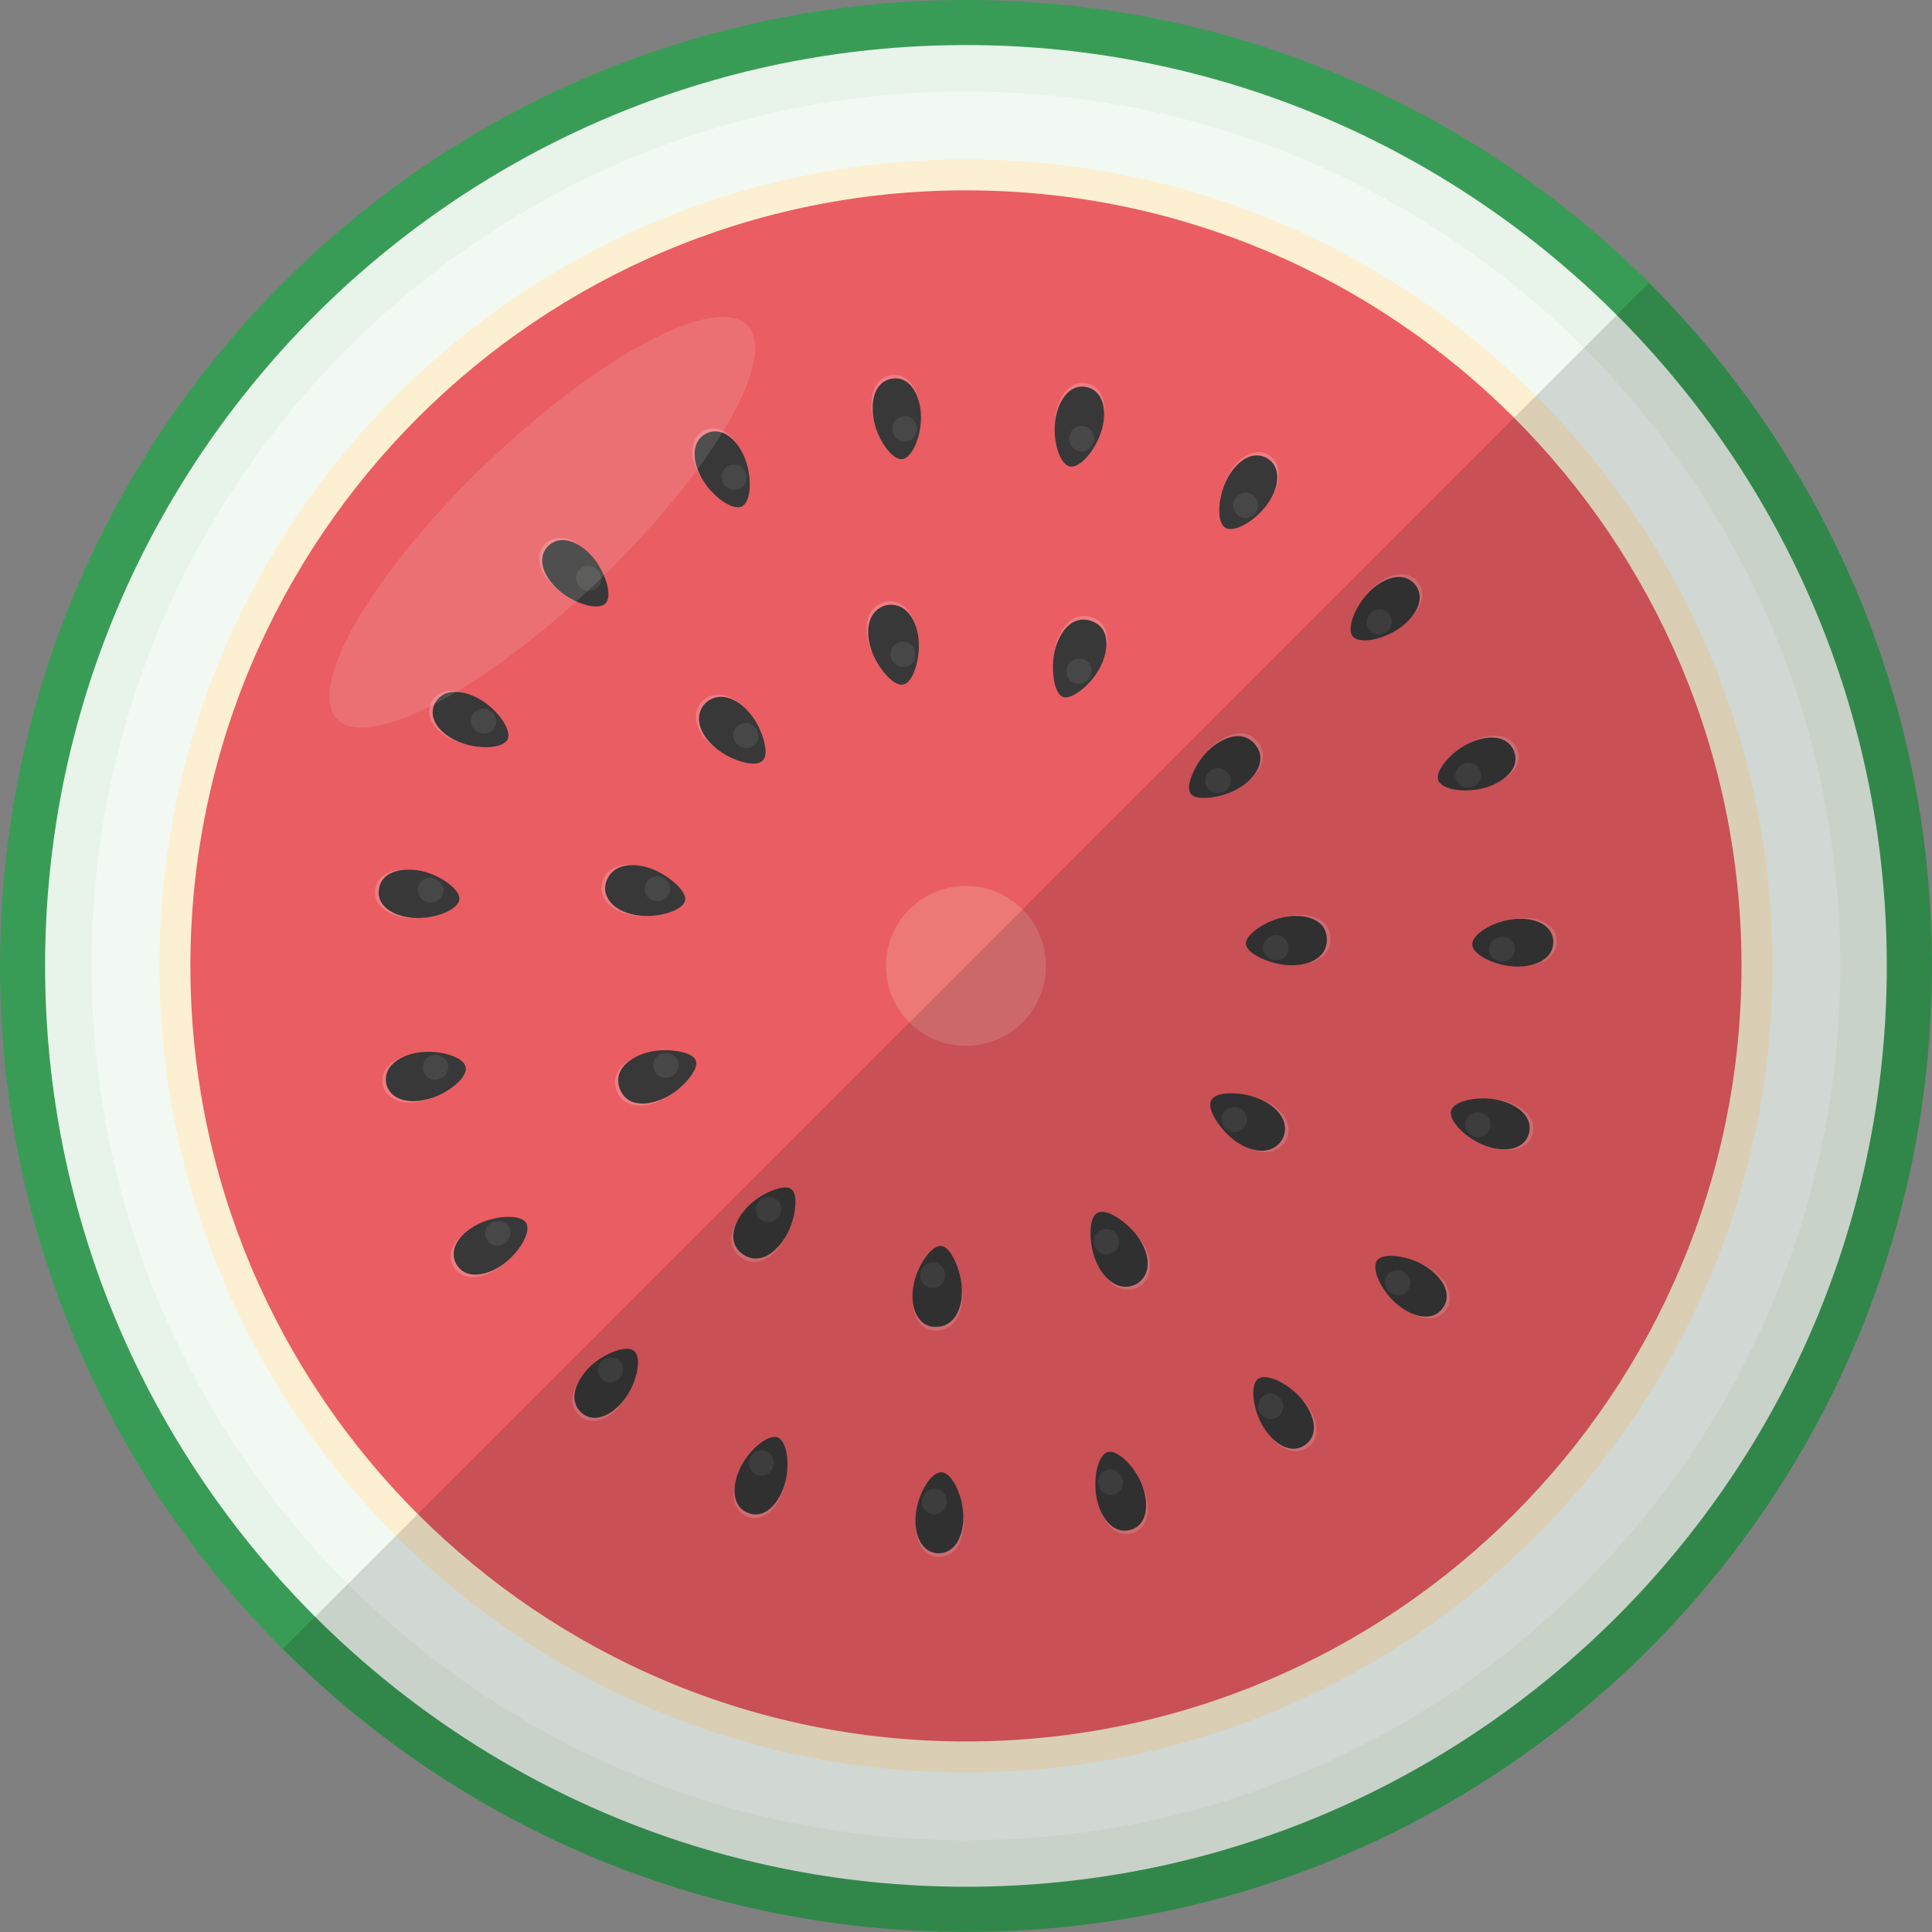 <?xml version="1.0" encoding="iso-8859-1"?>

<!DOCTYPE svg PUBLIC "-//W3C//DTD SVG 1.1//EN" "http://www.w3.org/Graphics/SVG/1.1/DTD/svg11.dtd">
<!-- Uploaded to: SVG Repo, www.svgrepo.com, Generator: SVG Repo Mixer Tools -->
<svg height="800px" width="800px" version="1.1" id="_x34_" xmlns="http://www.w3.org/2000/svg" xmlns:xlink="http://www.w3.org/1999/xlink" 
	 viewBox="0 0 512 512"  xml:space="preserve">
<rect x="0" y="0" width="512" height="512" fill="#808080" stroke="none"/>
<g>
	<g>
		<path style="fill:#399C56;" d="M511.973,255.987c0,141.419-114.567,255.987-255.987,255.987c-30.93,0-60.553-5.465-88.022-15.543
			c-3.924-1.386-7.848-2.925-11.618-4.54c-3.847-1.615-7.617-3.308-11.31-5.156c-0.077,0-0.077,0-0.077,0
			c-3.77-1.845-7.387-3.693-11.003-5.617c-7.078-3.847-14.003-8.077-20.697-12.541c-0.154-0.154-0.308-0.231-0.385-0.308
			c-0.077,0-0.077,0-0.077,0c-3.385-2.309-6.771-4.692-10.002-7.155c-3.308-2.463-6.54-5.002-9.695-7.54
			c-3.155-2.617-6.232-5.31-9.233-8.079c-3.077-2.769-6.001-5.54-8.925-8.464c-11.695-11.695-22.313-24.544-31.547-38.317
			c-6.617-9.772-12.465-20.081-17.62-30.7C9.233,334.159,0,296.148,0,255.987C0,114.566,114.566,0,255.986,0
			c40.164,0,78.173,9.233,112.028,25.774c8.926,4.309,17.62,9.157,26.007,14.541c0.077,0,0.154,0.079,0.231,0.154
			c15.465,9.926,29.854,21.544,42.78,34.47c2.924,2.925,5.694,5.85,8.464,8.927c2.77,3.002,5.463,6.079,8.079,9.233
			c2.539,3.154,5.078,6.387,7.541,9.695c2.462,3.231,4.847,6.618,7.156,10.003c0,0,0,0,0,0.077c1.154,1.616,2.231,3.231,3.231,4.847
			c0.077,0.077,0.154,0.154,0.154,0.231c0.7,1.108,1.317,2.273,2.003,3.389c2.623,4.127,5.134,8.312,7.46,12.616
			c1.924,3.616,3.77,7.232,5.617,11.002c0,0,0,0,0,0.077c1.847,3.693,3.54,7.463,5.156,11.31c1.616,3.77,3.154,7.694,4.539,11.618
			C506.51,195.432,511.973,225.056,511.973,255.987z"/>
		<path style="fill:#399C56;" d="M255.986,499.688c-134.383,0-243.711-109.329-243.711-243.713
			c0-134.383,109.329-243.711,243.711-243.711s243.712,109.329,243.712,243.711C499.698,390.359,390.369,499.688,255.986,499.688z"
			/>
		<path style="fill:#E8F3E9;" d="M255.985,500.011c-134.562,0-244.035-109.475-244.035-244.037S121.423,11.939,255.985,11.939
			s244.037,109.473,244.037,244.035S390.547,500.011,255.985,500.011z"/>
		<path style="fill:#F2F9F3;" d="M255.984,487.709c-127.777,0-231.732-103.955-231.732-231.734S128.207,24.241,255.984,24.241
			c127.779,0,231.736,103.955,231.736,231.734S383.764,487.709,255.984,487.709z"/>
		<path style="fill:#FDEFD1;" d="M255.985,469.706c-117.85,0-213.73-95.88-213.73-213.732c0-117.85,95.88-213.73,213.73-213.73
			c117.852,0,213.732,95.88,213.732,213.73C469.717,373.826,373.837,469.706,255.985,469.706z"/>
		<path style="fill:#E95D63;" d="M255.985,461.505c-113.329,0-205.529-92.201-205.529-205.531S142.656,50.445,255.985,50.445
			s205.531,92.2,205.531,205.529S369.314,461.505,255.985,461.505z"/>
		<g>
			<path style="fill:#E95D63;" d="M255.451,401.555c-80.542,0-146.07-65.527-146.07-146.072c0-80.542,65.527-146.07,146.07-146.07
				c80.544,0,146.072,65.528,146.072,146.07C401.523,336.028,335.996,401.555,255.451,401.555z"/>
			<g>
				<g>
					<g>
						<path style="opacity:0.2;fill:#FFFFFF;" d="M249.599,391.002c-2.85-0.103-6.31,5.797-6.838,11.279
							c-0.501,5.429,1.542,10.133,5.916,10.334c4.377,0.116,6.809-4.273,6.774-9.751
							C255.394,397.384,252.452,391.071,249.599,391.002z"/>
						<path style="fill:#383838;" d="M249.496,390.173c-2.832-0.117-6.277,5.755-6.807,11.199c-0.504,5.396,1.524,10.06,5.87,10.275
							c4.35,0.115,6.772-4.245,6.743-9.688C255.25,396.514,252.332,390.24,249.496,390.173z"/>
						<path style="fill:#484747;" d="M250.885,398.061c-0.051,1.855-1.604,3.369-3.463,3.269c-1.857-0.142-3.24-1.766-3.088-3.628
							c0.152-1.862,1.699-3.263,3.456-3.127C249.549,394.67,250.938,396.182,250.885,398.061z"/>
					</g>
					<path style="opacity:0;fill:#FFFFFF;" d="M213.139,389.929c1.9,0.589,3.003,2.626,2.433,4.647
						c-0.564,1.999-2.685,3.193-4.708,2.565c-2.007-0.679-3.074-2.829-2.385-4.8C209.167,390.369,211.254,389.289,213.139,389.929z"
						/>
				</g>
				<g>
					<g>
						<path style="opacity:0.2;fill:#FFFFFF;" d="M205.943,381.755c-1.345-0.546-3.306,0.401-5.221,1.996
							c-1.908,1.597-3.813,3.948-4.929,6.45c-2.252,4.981-1.871,10.121,2.228,11.683c4.058,1.663,7.853-1.869,9.593-7.034
							C209.343,389.647,208.571,382.86,205.943,381.755z"/>
						<path style="fill:#383838;" d="M206.118,380.934c-2.656-0.985-7.827,3.438-10.095,8.381
							c-2.24,4.941-1.871,10.061,2.202,11.612c4.034,1.652,7.804-1.841,9.54-6.978C209.487,388.788,208.73,382.031,206.118,380.934z
							"/>
						<path style="fill:#484747;" d="M204.845,388.874c-0.657,1.748-2.595,2.611-4.327,1.927c-1.744-0.657-2.503-2.685-1.75-4.397
							c0.751-1.708,2.653-2.486,4.302-1.868C204.708,385.182,205.502,387.126,204.845,388.874z"/>
					</g>
					<path style="opacity:0;fill:#FFFFFF;" d="M171.823,368.848c1.624,1.153,1.973,3.481,0.783,5.196
						c-1.191,1.715-3.555,2.111-5.28,0.883c-1.712-1.246-1.98-3.682-0.699-5.308C167.929,367.964,170.212,367.677,171.823,368.848z"
						/>
				</g>
				<g>
					<g>
						<path style="opacity:0.2;fill:#FFFFFF;" d="M167.659,358.784c-1.097-0.953-3.225-0.733-5.586,0.19
							c-2.348,0.92-4.886,2.499-6.759,4.513c-1.863,2.005-3.137,4.23-3.514,6.331c-0.355,2.069,0.194,4.017,1.836,5.439
							c3.3,2.879,8.046,0.759,11.358-3.546c1.683-2.162,2.866-4.956,3.384-7.402C168.877,361.875,168.74,359.757,167.659,358.784z"
							/>
						<path style="fill:#383838;" d="M168.09,358.065c-1.091-0.947-3.207-0.73-5.555,0.186c-2.325,0.901-4.857,2.476-6.717,4.473
							c-1.855,1.993-3.117,4.195-3.501,6.291c-0.354,2.056,0.191,3.991,1.823,5.403c3.271,2.873,7.997,0.762,11.29-3.509
							c1.674-2.146,2.852-4.921,3.367-7.35C169.293,361.144,169.167,359.029,168.09,358.065z"/>
						<path style="fill:#484747;" d="M164.303,365.173c-1.189,1.441-3.295,1.62-4.702,0.4c-1.405-1.223-1.531-3.315-0.249-4.708
							c1.248-1.356,3.365-1.548,4.694-0.391C165.378,361.628,165.492,363.733,164.303,365.173z"/>
					</g>
					<path style="opacity:0;fill:#FFFFFF;" d="M139.535,335.523c1.155,1.622,0.729,3.943-0.951,5.184
						c-1.68,1.24-4.038,0.848-5.265-0.878c-1.259-1.704-0.698-4.117,1.034-5.24C136.123,333.44,138.347,333.923,139.535,335.523z"/>
				</g>
				<g>
					<g>
						<path style="opacity:0.2;fill:#FFFFFF;" d="M138.819,324.67c-1.411-2.477-8.4-2.05-13.206,0.472
							c-4.874,2.586-7.568,6.802-5.38,10.598c2.246,3.761,7.361,3.322,11.899,0.305C136.708,332.977,140.254,327.132,138.819,324.67
							z"/>
						<path style="fill:#383838;" d="M139.461,324.127c-1.408-2.458-8.343-2.048-13.122,0.453
							c-4.844,2.564-7.535,6.756-5.356,10.526c2.22,3.745,7.313,3.308,11.823,0.317
							C137.358,332.379,140.875,326.582,139.461,324.127z"/>
						<path style="fill:#484747;" d="M133.585,329.633c-1.612,0.993-3.639,0.47-4.573-1.142c-0.929-1.614-0.352-3.647,1.289-4.539
							c1.641-0.893,3.685-0.379,4.564,1.147C135.747,326.623,135.153,328.666,133.585,329.633z"/>
					</g>
					<path style="opacity:0;fill:#FFFFFF;" d="M119.781,293.568c0.545,1.915-0.63,3.974-2.622,4.601
						c-1.992,0.626-4.078-0.517-4.658-2.555c-0.587-2.035,0.6-4.099,2.651-4.608C117.154,290.509,119.228,291.656,119.781,293.568z"
						/>
				</g>
				<g>
					<g>
						<path style="opacity:0.2;fill:#FFFFFF;" d="M122.613,283.087c-0.527-2.799-7.178-4.695-12.603-3.872
							c-5.406,0.844-9.391,3.96-8.578,8.268c0.982,4.273,5.844,5.554,11.147,4.175C117.876,290.255,123.261,285.861,122.613,283.087
							z"/>
						<path style="fill:#383838;" d="M123.392,282.786c-0.509-2.785-7.13-4.674-12.518-3.862c-5.376,0.833-9.324,3.923-8.533,8.208
							c0.977,4.247,5.808,5.525,11.078,4.16C118.684,289.903,124.036,285.542,123.392,282.786z"/>
						<path style="fill:#484747;" d="M116.093,286.059c-1.799,0.403-3.699-0.721-3.991-2.562c-0.328-1.833,0.899-3.569,2.742-3.876
							c1.842-0.307,3.588,0.848,3.898,2.581C119.013,283.943,117.94,285.647,116.093,286.059z"/>
					</g>
					<path style="opacity:0;fill:#FFFFFF;" d="M114.753,247.458c-0.13,1.987-1.804,3.56-3.91,3.504
						c-2.069-0.054-3.777-1.817-3.64-3.93c0.16-2.112,1.978-3.677,4.058-3.496C113.341,243.716,114.906,245.472,114.753,247.458z"/>
				</g>
				<g>
					<g>
						<path style="opacity:0.2;fill:#FFFFFF;" d="M120.893,238.461c0.193-1.439-1.197-3.103-3.232-4.567
							c-2.016-1.454-4.765-2.718-7.465-3.18c-5.391-0.952-10.264,0.692-10.767,5.047c-0.611,4.342,3.75,7.144,9.186,7.556
							C114.082,243.709,120.469,241.282,120.893,238.461z"/>
						<path style="fill:#383838;" d="M121.731,238.428c0.195-1.43-1.197-3.087-3.204-4.541c-2.003-1.447-4.733-2.706-7.416-3.168
							c-5.349-0.95-10.206,0.677-10.704,5.006c-0.606,4.316,3.71,7.103,9.118,7.518C114.95,243.636,121.311,241.231,121.731,238.428
							z"/>
						<path style="fill:#484747;" d="M113.722,239.158c-1.857-0.204-3.171-1.868-2.936-3.716c0.208-1.852,1.969-3.091,3.822-2.784
							c1.833,0.304,3.073,1.957,2.88,3.708C117.266,238.113,115.578,239.362,113.722,239.158z"/>
					</g>
					<path style="opacity:0;fill:#FFFFFF;" d="M124.989,202.23c-0.73,1.852-2.91,2.758-4.865,2.026
						c-1.955-0.732-2.91-2.923-2.132-4.893c0.743-1.985,3.068-2.83,4.956-1.988C124.874,198.233,125.684,200.363,124.989,202.23z"/>
				</g>
				<g>
					<g>
						<path style="opacity:0.2;fill:#FFFFFF;" d="M133.698,195.721c1.312-2.53-2.846-8.159-7.585-10.822
							c-4.823-2.682-9.814-2.641-11.818,1.256c-1.924,3.937,1.219,7.986,6.223,10.149
							C125.581,198.471,132.423,198.269,133.698,195.721z"/>
						<path style="fill:#383838;" d="M134.503,195.964c1.304-2.514-2.826-8.114-7.524-10.761c-4.788-2.669-9.759-2.639-11.745,1.237
							c-1.926,3.906,1.205,7.938,6.172,10.092C126.437,198.691,133.222,198.49,134.503,195.964z"/>
						<path style="fill:#484747;" d="M126.69,194.034c-1.71-0.811-2.385-2.801-1.535-4.459c0.85-1.657,2.871-2.279,4.512-1.388
							c1.642,0.891,2.323,2.884,1.519,4.452C130.383,194.205,128.356,194.824,126.69,194.034z"/>
					</g>
					<path style="opacity:0;fill:#FFFFFF;" d="M149.413,162.796c-1.304,1.506-3.67,1.649-5.282,0.321
						c-1.612-1.327-1.796-3.701-0.409-5.301c1.37-1.615,3.771-1.727,5.316-0.291C150.552,158.934,150.7,161.276,149.413,162.796z"/>
				</g>
				<g>
					<g>
						<path style="opacity:0.2;fill:#FFFFFF;" d="M159.745,159.433c2.069-1.965-0.012-8.598-3.668-12.68
							c-3.672-4.066-8.436-5.669-11.601-2.643c-3.044,3.146-1.439,7.934,2.609,11.617
							C151.159,159.401,157.763,161.485,159.745,159.433z"/>
						<path style="fill:#383838;" d="M160.429,159.924c2.056-1.953-0.007-8.55-3.635-12.609c-3.645-4.043-8.375-5.639-11.521-2.632
							c-3.036,3.118-1.438,7.885,2.579,11.547C151.898,159.887,158.449,161.954,160.429,159.924z"/>
						<path style="fill:#484747;" d="M153.684,155.597c-1.339-1.304-1.397-3.468-0.029-4.733c1.348-1.285,3.468-1.214,4.734,0.159
							c1.266,1.373,1.26,3.473-0.016,4.688C157.077,156.906,155.021,156.899,153.684,155.597z"/>
					</g>
					<path style="opacity:0;fill:#FFFFFF;" d="M185.258,133.346c-1.724,0.996-4.021,0.349-5.104-1.404
						c-1.112-1.8-0.509-4.087,1.325-5.146c1.836-1.055,4.123-0.424,5.115,1.422C187.579,130.051,186.985,132.354,185.258,133.346z"
						/>
				</g>
				<g>
					<g>
						<path style="opacity:0.2;fill:#FFFFFF;" d="M196.122,133.508c2.569-1.23,2.775-8.115,0.633-13.175
							c-2.151-5.022-6.169-8.14-10.129-6.262c-3.902,1.995-3.945,7.017-1.299,11.814
							C187.994,130.672,193.588,134.812,196.122,133.508z"/>
						<path style="fill:#383838;" d="M196.607,134.187c2.56-1.21,2.767-8.063,0.645-13.09c-2.133-4.995-6.118-8.085-10.059-6.233
							c-3.878,1.984-3.925,6.974-1.301,11.744C188.536,131.368,194.089,135.485,196.607,134.187z"/>
						<path style="fill:#484747;" d="M191.627,127.92c-0.836-1.646-0.209-3.751,1.492-4.51c1.697-0.768,3.684-0.006,4.437,1.703
							c0.754,1.71,0.064,3.685-1.54,4.41C194.407,130.238,192.482,129.605,191.627,127.92z"/>
					</g>
					<path style="opacity:0;fill:#FFFFFF;" d="M228.694,117.122c-1.968,0.31-3.895-0.898-4.358-2.957
						c-0.454-2.015,0.832-4.133,2.925-4.468c2.085-0.374,4.045,0.995,4.378,3.057C231.971,114.815,230.653,116.772,228.694,117.122z
						"/>
				</g>
				<g>
					<g>
						<path style="opacity:0.2;fill:#FFFFFF;" d="M238.912,120.864c2.819-0.431,5.275-6.765,4.902-12.256
							c-0.39-5.414-3.181-9.832-7.523-9.217c-2.156,0.279-3.691,1.581-4.533,3.52c-0.842,1.973-1.005,4.522-0.554,7.224
							c0.452,2.705,1.705,5.446,3.152,7.476C235.817,119.686,237.471,121.048,238.912,120.864z"/>
						<path style="fill:#383838;" d="M239.149,121.666c2.802-0.43,5.251-6.708,4.884-12.171c-0.209-2.714-0.973-5.128-2.254-6.819
							c-1.278-1.716-3.073-2.646-5.214-2.348c-2.143,0.274-3.668,1.578-4.509,3.491c-0.839,1.96-1.003,4.494-0.558,7.179
							c0.448,2.691,1.687,5.404,3.126,7.436C236.075,120.497,237.717,121.85,239.149,121.666z"/>
						<path style="fill:#484747;" d="M236.487,114.09c-0.255-1.851,1.037-3.542,2.885-3.777c1.845-0.26,3.484,1.22,3.636,3.055
							c0.157,1.888-1.152,3.42-2.896,3.669C238.365,117.261,236.742,115.941,236.487,114.09z"/>
					</g>
					<path style="opacity:0;fill:#FFFFFF;" d="M275.068,115.937c-1.975-0.251-3.392-2.139-3.166-4.215
						c0.226-2.076,2.113-3.542,4.214-3.274c2.107,0.231,3.503,2.261,3.152,4.306C278.913,114.825,277.049,116.15,275.068,115.937z"
						/>
				</g>
				<g>
					<g>
						<path style="opacity:0.2;fill:#FFFFFF;" d="M283.529,122.756c2.774,0.646,7.19-4.734,8.612-10.026
							c1.398-5.297,0.133-10.156-4.14-11.14c-4.297-0.865-7.437,3.153-8.297,8.545C278.858,115.568,280.741,122.178,283.529,122.756
							z"/>
						<path style="fill:#383838;" d="M283.492,123.596c2.756,0.643,7.152-4.704,8.569-9.956c1.396-5.266,0.142-10.09-4.105-11.069
							c-4.267-0.874-7.394,3.128-8.254,8.481C278.857,116.452,280.724,123.008,283.492,123.596z"/>
						<path style="fill:#484747;" d="M283.429,115.562c0.362-1.854,2.131-3.034,3.942-2.597c1.815,0.42,2.915,2.229,2.457,4.039
							c-0.458,1.811-2.22,2.959-3.935,2.561C284.182,119.151,283.075,117.375,283.429,115.562z"/>
					</g>
					<path style="opacity:0;fill:#FFFFFF;" d="M319.283,129.889c-1.77-0.911-2.483-3.18-1.602-5.044
						c0.904-1.912,3.156-2.66,5.039-1.692c1.885,0.967,2.597,3.235,1.591,5.065C323.307,130.049,321.055,130.798,319.283,129.889z"
						/>
				</g>
				<g>
					<g>
						<path style="opacity:0.2;fill:#FFFFFF;" d="M325.059,139.093c2.437,1.478,8.32-2.088,11.397-6.643
							c3.039-4.537,3.472-9.613-0.262-11.903c-3.796-2.189-8.028,0.502-10.616,5.339
							C323.018,130.723,322.586,137.676,325.059,139.093z"/>
						<path style="fill:#383838;" d="M324.753,139.87c2.415,1.481,8.271-2.067,11.332-6.587c3.026-4.508,3.454-9.54-0.249-11.828
							c-3.772-2.176-7.983,0.499-10.556,5.296C322.727,131.559,322.295,138.461,324.753,139.87z"/>
						<path style="fill:#484747;" d="M327.301,132.279c0.927-1.599,3.028-2.21,4.597-1.206c1.568,1.006,2.009,3.089,0.986,4.651
							c-1.023,1.563-3.055,2.059-4.537,1.106C326.865,135.88,326.354,133.912,327.301,132.279z"/>
					</g>
					<path style="opacity:0;fill:#FFFFFF;" d="M356.586,157.467c-1.351-1.465-1.354-3.78,0.098-5.275
						c1.458-1.501,3.892-1.543,5.331,0.012c1.461,1.532,1.395,3.916-0.147,5.324C360.326,158.935,357.96,158.909,356.586,157.467z"
						/>
				</g>
				<g>
					<g>
						<path style="opacity:0.2;fill:#FFFFFF;" d="M359.072,168.058c1.881,2.145,8.539,0.715,12.935-2.617
							c4.325-3.304,6.427-8.014,3.587-11.347c-2.855-3.321-7.742-2.126-11.773,1.634C359.865,159.452,357.207,165.9,359.072,168.058
							z"/>
						<path style="fill:#383838;" d="M358.53,168.696c1.859,2.141,8.487,0.719,12.855-2.585c4.303-3.28,6.386-7.951,3.575-11.273
							c-2.842-3.297-7.69-2.124-11.7,1.609C359.328,160.142,356.672,166.555,358.53,168.696z"/>
						<path style="fill:#484747;" d="M363.398,162.325c1.408-1.227,3.54-1.082,4.757,0.328c1.152,1.465,0.891,3.584-0.581,4.733
							c-1.472,1.149-3.549,0.958-4.637-0.428C361.785,165.626,361.989,163.553,363.398,162.325z"/>
					</g>
					<path style="opacity:0;fill:#FFFFFF;" d="M383.003,195.6c-0.795-1.826-0.107-3.99,1.779-4.95
						c1.835-0.935,4.211-0.216,5.06,1.725c0.874,1.929,0.029,4.168-1.886,5.001C386.042,198.209,383.823,197.414,383.003,195.6z"/>
				</g>
				<g>
					<g>
						<path style="opacity:0.2;fill:#FFFFFF;" d="M381.901,206.428c1.112,2.625,7.856,3.437,13.087,1.719
							c5.15-1.713,8.739-5.512,7.071-9.569c-1.566-4.097-6.662-4.515-11.672-2.271c-2.506,1.106-4.862,3.002-6.461,4.902
							C382.281,203.137,381.366,205.078,381.901,206.428z"/>
						<path style="fill:#383838;" d="M381.181,206.855c1.107,2.608,7.795,3.428,13.001,1.724c2.578-0.873,4.728-2.209,6.049-3.868
							c1.344-1.663,1.805-3.633,0.987-5.635c-0.798-2.008-2.427-3.169-4.504-3.504c-2.105-0.328-4.599,0.139-7.091,1.234
							c-2.493,1.098-4.829,2.976-6.427,4.866C381.556,203.588,380.65,205.514,381.181,206.855z"/>
						<path style="fill:#484747;" d="M387.865,202.404c1.73-0.704,3.687,0.129,4.372,1.861c0.702,1.726-0.319,3.677-2.062,4.278
							c-1.789,0.617-3.603-0.268-4.27-1.899C385.256,205.007,386.135,203.108,387.865,202.404z"/>
					</g>
					<path style="opacity:0;fill:#FFFFFF;" d="M395.558,240.239c-0.253-1.975,1.22-3.809,3.288-4.097
						c2.068-0.287,3.962,1.183,4.229,3.284c0.252,2.102-1.37,3.951-3.432,4.111C397.542,243.701,395.796,242.215,395.558,240.239z"
						/>
				</g>
				<g>
					<g>
						<path style="opacity:0.2;fill:#FFFFFF;" d="M390.982,250.117c0.058,2.853,6.41,5.817,11.836,5.894
							c5.52,0.054,9.889-2.363,9.78-6.739c-0.146-4.375-4.89-6.434-10.308-5.953C396.794,243.829,390.931,247.264,390.982,250.117z"
							/>
						<path style="fill:#383838;" d="M390.159,250.288c0.063,2.836,6.363,5.788,11.753,5.87c5.483,0.059,9.84-2.338,9.725-6.688
							c-0.13-4.349-4.855-6.399-10.235-5.927C395.938,244.044,390.124,247.451,390.159,250.288z"/>
						<path style="fill:#484747;" d="M397.962,248.257c1.865-0.101,3.416,1.326,3.463,3.189c0.047,1.862-1.429,3.372-3.297,3.373
							c-1.868,0.001-3.42-1.427-3.465-3.189C394.619,249.869,396.097,248.359,397.962,248.257z"/>
					</g>
					<path style="opacity:0;fill:#FFFFFF;" d="M392.902,286.551c0.468-1.935,2.456-3.193,4.483-2.8
						c2.073,0.402,3.389,2.406,2.892,4.466c-0.477,2.064-2.504,3.313-4.526,2.791C393.73,290.486,392.453,288.49,392.902,286.551z"
						/>
				</g>
				<g>
					<g>
						<path style="opacity:0.2;fill:#FFFFFF;" d="M385.4,294.413c-0.778,2.74,4.062,7.54,9.249,9.408
							c5.13,1.825,10.217,1.013,11.47-3.189c1.203-4.217-2.436-7.651-7.793-8.972C393.051,290.385,386.168,291.671,385.4,294.413z"
							/>
						<path style="fill:#383838;" d="M384.57,294.308c-0.787,2.719,4.03,7.498,9.179,9.359c5.098,1.819,10.141,1.013,11.401-3.158
							c1.19-4.192-2.409-7.605-7.733-8.924C392.173,290.311,385.331,291.582,384.57,294.308z"/>
						<path style="fill:#484747;" d="M392.562,294.908c1.793,0.508,2.851,2.378,2.321,4.163c-0.598,1.764-2.515,2.703-4.282,2.095
							c-1.767-0.607-2.741-2.451-2.174-4.118C388.927,295.361,390.76,294.397,392.562,294.908z"/>
					</g>
					<path style="opacity:0;fill:#FFFFFF;" d="M375.346,329.469c1.089-1.667,3.289-2.262,5.119-1.203
						c1.786,1.032,2.465,3.41,1.31,5.185c-1.143,1.783-3.482,2.293-5.224,1.14C374.81,333.438,374.27,331.144,375.346,329.469z"/>
				</g>
				<g>
					<g>
						<path style="opacity:0.2;fill:#FFFFFF;" d="M365.662,334.445c-1.6,2.364,1.398,8.465,5.692,11.911
							c4.246,3.381,9.382,4.317,11.875,0.713c2.579-3.542,0.15-8.045-4.457-11.023c-2.293-1.5-5.166-2.443-7.632-2.75
							C368.632,332.971,366.501,333.26,365.662,334.445z"/>
						<path style="fill:#383838;" d="M364.91,334.075c-1.588,2.351,1.374,8.409,5.642,11.842c2.138,1.685,4.43,2.758,6.539,2.96
							c2.125,0.22,4.029-0.466,5.26-2.241c2.563-3.52,0.165-7.991-4.415-10.959c-2.277-1.493-5.129-2.432-7.58-2.739
							C367.856,332.607,365.747,332.898,364.91,334.075z"/>
						<path style="fill:#484747;" d="M372.286,337.253c1.533,1.067,1.901,3.163,0.821,4.68c-1.067,1.527-3.256,1.738-4.711,0.604
							c-1.492-1.162-1.743-3.17-0.736-4.616C368.681,336.484,370.753,336.186,372.286,337.253z"/>
					</g>
					<path style="opacity:0;fill:#FFFFFF;" d="M344.8,364.399c1.524-1.282,3.844-1.082,5.222,0.497
						c1.369,1.567,1.2,3.983-0.421,5.345c-1.664,1.309-4.049,1.031-5.325-0.622C343,367.967,343.234,365.629,344.8,364.399z"/>
				</g>
				<g>
					<g>
						<path style="opacity:0.2;fill:#FFFFFF;" d="M334.017,365.976c-2.292,1.701-1.381,8.495,1.552,13.113
							c2.949,4.599,7.47,7.082,11.009,4.498c3.602-2.496,2.71-7.598-0.669-11.875C342.491,367.424,336.377,364.371,334.017,365.976z
							"/>
						<path style="fill:#383838;" d="M333.424,365.382c-2.276,1.693-1.386,8.436,1.527,13.032c2.923,4.567,7.419,7.048,10.936,4.48
							c3.579-2.481,2.706-7.543-0.651-11.8C341.849,366.835,335.769,363.786,333.424,365.382z"/>
						<path style="fill:#484747;" d="M339.389,370.776c1.108,1.504,0.775,3.599-0.742,4.679c-1.501,1.104-3.618,0.632-4.642-0.929
							c-1.025-1.563-0.639-3.577,0.779-4.624C336.219,368.879,338.281,369.272,339.389,370.776z"/>
					</g>
					<path style="opacity:0;fill:#FFFFFF;" d="M304.61,387.566c1.851-0.733,3.992,0.242,4.782,2.175
						c0.79,1.933-0.166,4.132-2.137,4.909c-1.977,0.759-4.167-0.349-4.831-2.31C301.748,390.346,302.753,388.28,304.61,387.566z"/>
				</g>
				<g>
					<g>
						<path style="opacity:0.2;fill:#FFFFFF;" d="M293.913,385.565c-2.736,0.792-4.057,7.627-2.8,12.912
							c1.301,5.357,4.733,9.054,8.944,7.829c4.217-1.202,5.033-6.33,3.231-11.455c-0.894-2.59-2.591-5.106-4.358-6.875
							C297.161,386.222,295.318,385.195,293.913,385.565z"/>
						<path style="fill:#383838;" d="M293.546,384.809c-2.717,0.794-4.041,7.573-2.797,12.826c1.286,5.323,4.697,9.012,8.88,7.789
							c4.196-1.18,5.008-6.287,3.224-11.378c-0.886-2.574-2.57-5.075-4.323-6.833C296.776,385.476,294.942,384.441,293.546,384.809z
							"/>
						<path style="fill:#484747;" d="M297.434,391.866c0.558,1.783-0.442,3.642-2.234,4.152c-1.792,0.51-3.617-0.545-4.077-2.355
							c-0.46-1.81,0.54-3.671,2.233-4.153C295.05,389.028,296.876,390.084,297.434,391.866z"/>
					</g>
					<path style="opacity:0;fill:#FFFFFF;" d="M259.074,396.335c1.992-0.051,3.7,1.601,3.816,3.686
						c0.116,2.085-1.506,3.82-3.623,3.874c-2.117,0.054-3.825-1.597-3.815-3.685C255.461,398.121,257.083,396.385,259.074,396.335z"
						/>
				</g>
			</g>
		</g>
		<g>
			<path style="fill:#E95D63;" d="M255.067,341.724c-47.758,0-86.611-38.854-86.611-86.613c0-47.758,38.854-86.611,86.611-86.611
				c47.76,0,86.613,38.854,86.613,86.611C341.68,302.871,302.827,341.724,255.067,341.724z"/>
			<g>
				<g>
					<g>
						<path style="opacity:0.2;fill:#FFFFFF;" d="M249.396,331.024c-0.705-0.034-1.443,0.323-2.185,0.959
							c-0.733,0.57-1.469,1.409-2.162,2.437c-1.379,2.055-2.603,4.83-3.013,7.538c-0.408,2.709-0.181,5.254,0.78,7.215
							c0.479,0.98,1.137,1.813,1.97,2.443c0.833,0.619,1.85,0.904,3.012,0.981c4.724,0.248,7.329-4.087,7.27-9.564
							c-0.005-2.74-0.805-5.709-1.865-8.011C252.13,332.72,250.802,331.09,249.396,331.024z"/>
						<path style="fill:#383838;" d="M249.324,330.193c-0.698-0.038-1.43,0.333-2.163,0.944c-0.726,0.557-1.457,1.397-2.144,2.417
							c-1.369,2.042-2.588,4.799-3,7.489c-0.41,2.691-0.191,5.218,0.757,7.166c0.939,1.952,2.611,3.362,4.925,3.416
							c4.677,0.246,7.265-4.06,7.215-9.502c0-2.722-0.787-5.673-1.831-7.959C252.025,331.877,250.715,330.258,249.324,330.193z"/>
						<path style="fill:#484747;" d="M250.473,338.11c-0.089,1.866-1.71,3.3-3.62,3.203c-1.904-0.162-3.214-1.988-2.954-3.809
							c0.266-1.878,1.861-3.071,3.591-2.926C249.226,334.659,250.562,336.244,250.473,338.11z"/>
					</g>
					<path style="opacity:0;fill:#FFFFFF;" d="M214.165,325.467c0.854,0.516,1.409,1.368,1.659,2.299
						c0.271,0.888,0.209,1.906-0.276,2.831c-0.485,0.924-1.31,1.575-2.273,1.869c-0.938,0.252-1.986,0.095-2.922-0.468
						c-1.88-1.142-2.473-3.486-1.328-5.232C210.171,325.02,212.473,324.436,214.165,325.467z"/>
				</g>
				<g>
					<g>
						<path style="opacity:0.2;fill:#FFFFFF;" d="M209.3,315.884c-1.11-0.864-3.267-0.411-5.534,0.541
							c-2.263,0.967-4.788,2.628-6.6,4.684c-3.64,4.054-4.756,9.281-0.903,12.037c1.874,1.392,3.969,1.6,5.955,0.787
							c2.028-0.86,3.886-2.632,5.368-4.936c1.483-2.31,2.376-5.173,2.695-7.623C210.642,318.84,210.427,316.726,209.3,315.884z"/>
						<path style="fill:#383838;" d="M209.692,315.144c-1.093-0.859-3.249-0.39-5.482,0.534c-2.247,0.962-4.758,2.611-6.562,4.65
							c-3.616,4.011-4.757,9.219-0.94,11.946c1.852,1.384,3.941,1.571,5.897,0.787c2.014-0.855,3.862-2.616,5.339-4.902
							c1.482-2.297,2.364-5.12,2.704-7.574C211.013,318.072,210.807,315.977,209.692,315.144z"/>
						<path style="fill:#484747;" d="M206.345,322.447c-1.086,1.52-3.208,1.823-4.74,0.677c-1.57-1.1-1.693-3.327-0.47-4.739
							c1.223-1.413,3.223-1.567,4.656-0.575C207.186,318.849,207.432,320.927,206.345,322.447z"/>
					</g>
					<path style="opacity:0;fill:#FFFFFF;" d="M182.592,292.169c0.793,1.819,0.25,3.996-1.57,5.054
						c-1.791,1.042-4.263,0.414-5.157-1.6c-0.957-1.981-0.186-4.281,1.719-5.135C179.49,289.632,181.735,290.384,182.592,292.169z"
						/>
				</g>
				<g>
					<g>
						<path style="opacity:0.2;fill:#FFFFFF;" d="M183.67,281.476c-0.482-1.319-2.447-2.13-4.979-2.515
							c-2.432-0.402-5.433-0.374-8.072,0.379c-2.634,0.754-4.868,2.021-6.278,3.717c-1.355,1.669-1.753,3.736-0.957,5.935
							c1.539,4.489,6.847,4.931,11.786,2.601c2.488-1.146,4.803-3.087,6.376-4.974C183.138,284.711,184.173,282.786,183.67,281.476z
							"/>
						<path style="fill:#383838;" d="M184.399,281.063c-0.475-1.305-2.433-2.105-4.939-2.489c-2.398-0.405-5.393-0.374-8.012,0.368
							c-2.618,0.744-4.84,1.997-6.244,3.675c-1.377,1.66-1.754,3.699-0.973,5.878c0.825,2.162,2.394,3.485,4.565,3.836
							c2.152,0.367,4.653-0.12,7.128-1.253c2.475-1.134,4.777-3.055,6.343-4.922C183.879,284.258,184.891,282.362,184.399,281.063z"
							/>
						<path style="fill:#484747;" d="M177.631,285.416c-1.734,0.695-3.674-0.197-4.332-1.992c-0.682-1.789,0.284-3.688,2.118-4.23
							c1.749-0.516,3.648,0.389,4.272,2.011C180.29,282.834,179.365,284.72,177.631,285.416z"/>
					</g>
					<path style="opacity:0;fill:#FFFFFF;" d="M173.99,247.105c-0.094,1.98-1.867,3.506-3.953,3.411
						c-2.086-0.095-3.687-1.953-3.573-4.149c0.262-2.182,2.254-3.687,4.303-3.375C172.847,243.306,174.229,245.141,173.99,247.105z"
						/>
				</g>
				<g>
					<g>
						<path style="opacity:0.2;fill:#FFFFFF;" d="M180.693,238.693c0.358-1.358-0.805-3.091-2.689-4.775
							c-1.887-1.672-4.492-3.292-7.113-4.086c-5.227-1.636-10.156-0.391-11.323,4.202c-0.322,1.124-0.213,2.207,0.154,3.186
							c0.355,0.977,0.956,1.846,1.75,2.584c1.589,1.48,3.954,2.426,6.666,2.812c2.713,0.383,5.733,0.007,8.112-0.723
							C178.68,241.16,180.26,240.036,180.693,238.693z"/>
						<path style="fill:#383838;" d="M181.535,238.743c0.354-1.343-0.802-3.061-2.674-4.734c-1.875-1.661-4.463-3.272-7.067-4.066
							c-5.191-1.635-10.082-0.415-11.24,4.133c-0.14,0.56-0.213,1.103-0.201,1.627c0.049,0.532,0.164,1.042,0.341,1.526
							c0.353,0.968,0.95,1.83,1.739,2.563c1.579,1.47,3.929,2.411,6.623,2.799c2.695,0.386,5.695,0.02,8.057-0.697
							C179.51,241.173,181.108,240.071,181.535,238.743z"/>
						<path style="fill:#484747;" d="M173.471,238.734c-1.885-0.364-2.973-2.15-2.497-4.003c0.478-1.852,2.318-2.928,4.111-2.402
							c1.792,0.526,2.898,2.316,2.463,3.996C177.113,238.005,175.255,239.077,173.471,238.734z"/>
					</g>
					<path style="opacity:0;fill:#FFFFFF;" d="M191.252,204.604c-1.184,1.589-3.528,1.892-5.229,0.681
						c-1.701-1.211-2.014-3.621-0.695-5.381c1.259-1.809,3.853-1.905,5.385-0.553C192.314,200.762,192.375,202.965,191.252,204.604z
						"/>
				</g>
				<g>
					<g>
						<path style="opacity:0.2;fill:#FFFFFF;" d="M201.384,201.094c1.048-0.941,1.02-3.017,0.354-5.444
							c-0.675-2.418-1.988-5.181-3.767-7.265c-3.519-4.198-8.352-5.83-11.836-2.634c-3.235,3.445-1.596,8.325,2.573,11.861
							c2.072,1.791,4.824,3.118,7.233,3.803C198.365,202.099,200.408,202.108,201.384,201.094z"/>
						<path style="fill:#383838;" d="M202.066,201.592c1.037-0.93,1.006-2.991,0.344-5.402c-0.672-2.403-1.975-5.149-3.739-7.223
							c-3.489-4.177-8.278-5.81-11.73-2.646c-3.224,3.391-1.58,8.252,2.551,11.769c2.056,1.783,4.784,3.108,7.172,3.795
							C199.072,202.575,201.081,202.574,202.066,201.592z"/>
						<path style="fill:#484747;" d="M195.341,197.278c-1.353-1.292-1.435-3.515,0.021-4.76c1.415-1.286,3.556-1.186,4.781,0.224
							c1.225,1.41,1.178,3.503-0.111,4.67C198.701,198.537,196.689,198.566,195.341,197.278z"/>
					</g>
					<path style="opacity:0;fill:#FFFFFF;" d="M228.698,178.096c-1.858,0.684-3.999-0.337-4.781-2.273
						c-0.781-1.937,0.259-4.123,2.325-4.879c1.03-0.364,2.08-0.338,2.96,0.123c0.887,0.477,1.568,1.277,1.861,2.279
						c0.294,1.002,0.154,2.013-0.285,2.831C230.341,177.012,229.638,177.762,228.698,178.096z"/>
				</g>
				<g>
					<g>
						<path style="opacity:0.2;fill:#FFFFFF;" d="M239.105,180.617c1.361-0.344,2.484-1.98,3.233-4.396
							c0.743-2.382,1.138-5.405,0.772-8.12c-0.676-5.403-3.885-9.528-8.532-8.638c-4.594,1.163-5.866,6.098-4.263,11.335
							c0.778,2.627,2.38,5.237,4.038,7.127C236.024,179.813,237.747,180.976,239.105,180.617z"/>
						<path style="fill:#383838;" d="M239.406,181.392c1.353-0.311,2.46-1.957,3.205-4.351c0.738-2.367,1.132-5.371,0.773-8.069
							c-0.664-5.376-3.83-9.456-8.438-8.606c-4.548,1.152-5.811,6.053-4.228,11.26c0.768,2.611,2.352,5.207,3.991,7.087
							C236.361,180.59,238.063,181.748,239.406,181.392z"/>
						<path style="fill:#484747;" d="M236.089,174.148c-0.43-1.77,0.685-3.777,2.58-4.049c1.891-0.289,3.639,0.975,3.906,2.824
							c0.266,1.849-0.909,3.561-2.627,3.819C238.225,176.98,236.538,176.01,236.089,174.148z"/>
					</g>
					<path style="opacity:0;fill:#FFFFFF;" d="M274.507,176.074c-1.915-0.501-3.151-2.572-2.771-4.568
						c0.402-2.106,2.447-3.328,4.577-2.775c2.131,0.549,3.367,2.617,2.761,4.615C278.469,175.345,276.423,176.57,274.507,176.074z"
						/>
				</g>
				<g>
					<g>
						<path style="opacity:0.2;fill:#FFFFFF;" d="M281.874,183.876c1.304,0.518,3.263-0.57,5.146-2.067
							c1.9-1.569,3.858-3.875,5.019-6.356c2.342-4.882,1.969-10.283-2.523-11.814c-2.195-0.808-4.278-0.381-5.943,0.924
							c-1.689,1.35-2.983,3.62-3.75,6.237c-0.776,2.656-0.8,5.579-0.442,8.108C279.752,181.435,280.555,183.394,281.874,183.876z"/>
						<path style="fill:#383838;" d="M281.707,184.695c1.295,0.5,3.226-0.555,5.098-2.046c1.887-1.558,3.834-3.849,4.992-6.313
							c1.156-2.464,1.665-4.955,1.315-7.101c-0.32-2.197-1.598-3.846-3.775-4.635c-2.173-0.8-4.238-0.374-5.892,0.922
							c-1.668,1.313-2.962,3.59-3.726,6.181c-0.778,2.645-0.803,5.524-0.465,8.064C279.613,182.275,280.401,184.219,281.707,184.695
							z"/>
						<path style="fill:#484747;" d="M282.857,176.754c0.613-1.764,2.566-2.661,4.362-2.003c1.823,0.595,2.54,2.765,1.776,4.434
							c-0.789,1.729-2.636,2.373-4.296,1.844C283.067,180.435,282.243,178.518,282.857,176.754z"/>
					</g>
					<path style="opacity:0;fill:#FFFFFF;" d="M314.135,199.154c-1.285-1.515-1.335-3.795,0.098-5.302
						c1.445-1.519,3.955-1.572,5.39,0.1c1.48,1.626,1.39,4.046-0.198,5.401C317.837,200.709,315.466,200.622,314.135,199.154z"/>
				</g>
				<g>
					<g>
						<path style="opacity:0.2;fill:#FFFFFF;" d="M316.122,209.722c0.828,1.136,2.996,1.327,5.473,1.021
							c2.439-0.294,5.326-1.182,7.64-2.648c2.313-1.468,4.094-3.313,4.961-5.332c0.904-2.035,0.64-4.083-0.732-5.971
							c-1.414-1.858-3.338-2.666-5.505-2.414c-2.185,0.257-4.463,1.438-6.53,3.235c-2.066,1.799-3.739,4.311-4.715,6.562
							C315.676,206.497,315.275,208.599,316.122,209.722z"/>
						<path style="fill:#383838;" d="M315.539,210.323c0.814,1.128,2.985,1.301,5.421,1.014c2.423-0.293,5.293-1.173,7.594-2.626
							c4.61-2.85,7.129-7.511,4.239-11.204c-1.395-1.844-3.319-2.63-5.449-2.398c-2.171,0.256-4.435,1.428-6.493,3.21
							c-2.057,1.785-3.721,4.271-4.701,6.506C315.096,207.137,314.704,209.209,315.539,210.323z"/>
						<path style="fill:#484747;" d="M320.797,204.243c1.468-1.155,3.587-0.851,4.733,0.681c0.563,0.765,0.79,1.656,0.62,2.51
							c-0.188,0.868-0.701,1.651-1.483,2.163c-0.781,0.512-1.678,0.663-2.486,0.508c-0.828-0.144-1.637-0.545-2.156-1.249
							C318.982,207.466,319.33,205.399,320.797,204.243z"/>
					</g>
					<path style="opacity:0;fill:#FFFFFF;" d="M335.082,239.955c-0.113-0.994,0.082-1.953,0.567-2.741
						c0.502-0.789,1.317-1.412,2.333-1.652c1.016-0.241,2.043-0.043,2.887,0.493c0.859,0.532,1.513,1.408,1.643,2.495
						c0.335,2.174-1.074,4.164-3.143,4.443C337.3,243.273,335.377,241.913,335.082,239.955z"/>
				</g>
				<g>
					<g>
						<path style="opacity:0.2;fill:#FFFFFF;" d="M331.003,249.912c0.067,1.406,1.699,2.743,4.002,3.829
							c2.331,1.074,5.239,1.892,7.957,1.914c5.561,0.093,9.859-2.485,9.624-7.209c-0.061-1.163-0.395-2.178-0.944-3.02
							c-0.591-0.839-1.452-1.5-2.424-1.985c-1.961-0.972-4.508-1.214-7.22-0.823c-2.711,0.393-5.489,1.6-7.545,2.964
							C332.461,246.952,330.936,248.506,331.003,249.912z"/>
						<path style="fill:#383838;" d="M330.184,250.1c0.067,1.391,1.688,2.716,3.977,3.795c2.322,1.066,5.178,1.881,7.891,1.907
							c5.522,0.102,9.824-2.443,9.579-7.12c-0.06-1.152-0.391-2.157-0.937-2.992c-0.556-0.834-1.434-1.487-2.393-1.969
							c-1.949-0.965-4.479-1.207-7.174-0.824c-2.695,0.386-5.456,1.577-7.499,2.924C331.653,247.173,330.104,248.711,330.184,250.1z
							"/>
						<path style="fill:#484747;" d="M337.932,247.84c1.86-0.176,3.446,1.231,3.543,3.141c0.096,1.91-1.34,3.46-3.208,3.462
							c-1.868,0.002-3.46-1.405-3.549-3.141C334.63,249.565,336.073,248.015,337.932,247.84z"/>
					</g>
					<path style="opacity:0;fill:#FFFFFF;" d="M330.573,285.61c0.677-1.86,2.832-2.814,4.806-2.132
						c1.974,0.681,2.961,2.909,2.202,4.974c-0.344,1.039-1.156,1.77-2.103,2.122c-0.933,0.36-1.978,0.352-2.927-0.084
						c-0.949-0.436-1.626-1.207-1.963-2.08C330.266,287.539,330.264,286.56,330.573,285.61z"/>
				</g>
				<g>
					<g>
						<path style="opacity:0.2;fill:#FFFFFF;" d="M321.819,291.804c-0.738,1.197-0.125,3.184,1.197,5.329
							c1.328,2.134,3.364,4.422,5.655,5.924c4.552,3.046,9.644,3.257,12.086-0.797c2.176-4.201-0.809-8.45-5.793-10.665
							c-2.492-1.137-5.503-1.636-8.003-1.616C324.435,289.998,322.514,290.582,321.819,291.804z"/>
						<path style="fill:#383838;" d="M321.025,291.517c-0.731,1.184-0.119,3.156,1.195,5.286c1.321,2.12,3.342,4.394,5.615,5.891
							c4.518,3.035,9.568,3.258,11.988-0.755c2.18-4.145-0.804-8.375-5.746-10.582c-2.474-1.134-5.462-1.637-7.942-1.625
							C323.623,289.74,321.739,290.323,321.025,291.517z"/>
						<path style="fill:#484747;" d="M328.707,293.785c0.826,0.435,1.413,1.166,1.683,2.012c0.237,0.826,0.106,1.741-0.384,2.555
							c-0.994,1.634-3.073,2.139-4.644,1.129c-1.571-1.011-2.115-3.036-1.209-4.519c0.452-0.749,1.209-1.231,2.033-1.445
							C326.974,293.285,327.881,293.35,328.707,293.785z"/>
					</g>
					<path style="opacity:0;fill:#FFFFFF;" d="M302.053,321.564c1.584-1.19,3.922-0.822,5.218,0.816
						c1.295,1.638,0.919,4.035-0.843,5.352c-1.721,1.377-4.215,0.777-5.318-0.966C299.978,324.982,300.51,322.815,302.053,321.564z"
						/>
				</g>
				<g>
					<g>
						<path style="opacity:0.2;fill:#FFFFFF;" d="M291.358,322.111c-1.269,0.604-1.826,2.597-1.869,5.11
							c-0.032,2.506,0.45,5.524,1.572,8.023c2.196,5.018,6.384,7.95,10.636,5.869c4.056-2.438,3.87-7.544,0.851-12.115
							c-1.489-2.3-3.76-4.345-5.882-5.68C294.533,321.989,292.555,321.371,291.358,322.111z"/>
						<path style="fill:#383838;" d="M290.843,321.443c-1.257,0.595-1.806,2.575-1.848,5.071c-0.031,2.49,0.447,5.49,1.557,7.975
							c2.173,4.99,6.317,7.909,10.531,5.852c4.029-2.391,3.834-7.479,0.846-12.021c-1.475-2.288-3.725-4.325-5.826-5.655
							C293.987,321.334,292.039,320.734,290.843,321.443z"/>
						<path style="fill:#484747;" d="M296.079,327.45c0.926,1.598,0.407,3.803-1.347,4.576c-1.723,0.831-3.752,0.129-4.532-1.569
							c-0.78-1.697-0.145-3.688,1.421-4.439C293.22,325.326,295.133,325.814,296.079,327.45z"/>
					</g>
					<path style="opacity:0;fill:#FFFFFF;" d="M258.681,336.408c1.979-0.101,3.746,1.508,3.947,3.586
						c0.201,2.078-1.417,3.857-3.613,3.968c-2.196,0.11-3.963-1.496-3.946-3.584C255.084,338.29,256.702,336.509,258.681,336.408z"
						/>
				</g>
			</g>
		</g>
		<circle style="opacity:0.2;fill:#FDEFD1;" cx="255.986" cy="255.975" r="21.186"/>
		
			<ellipse transform="matrix(0.722 -0.692 0.692 0.722 -55.835 137.877)" style="opacity:0.12;fill:#F8FBF8;" cx="143.693" cy="138.434" rx="75.349" ry="21.528"/>
	</g>
	<path style="opacity:0.14;fill:#040000;" d="M255.986,511.989C397.379,511.989,512,397.368,512,255.975
		c0-70.696-28.655-134.7-74.985-181.029L74.957,437.004C121.287,483.334,185.29,511.989,255.986,511.989z"/>
</g>
</svg>